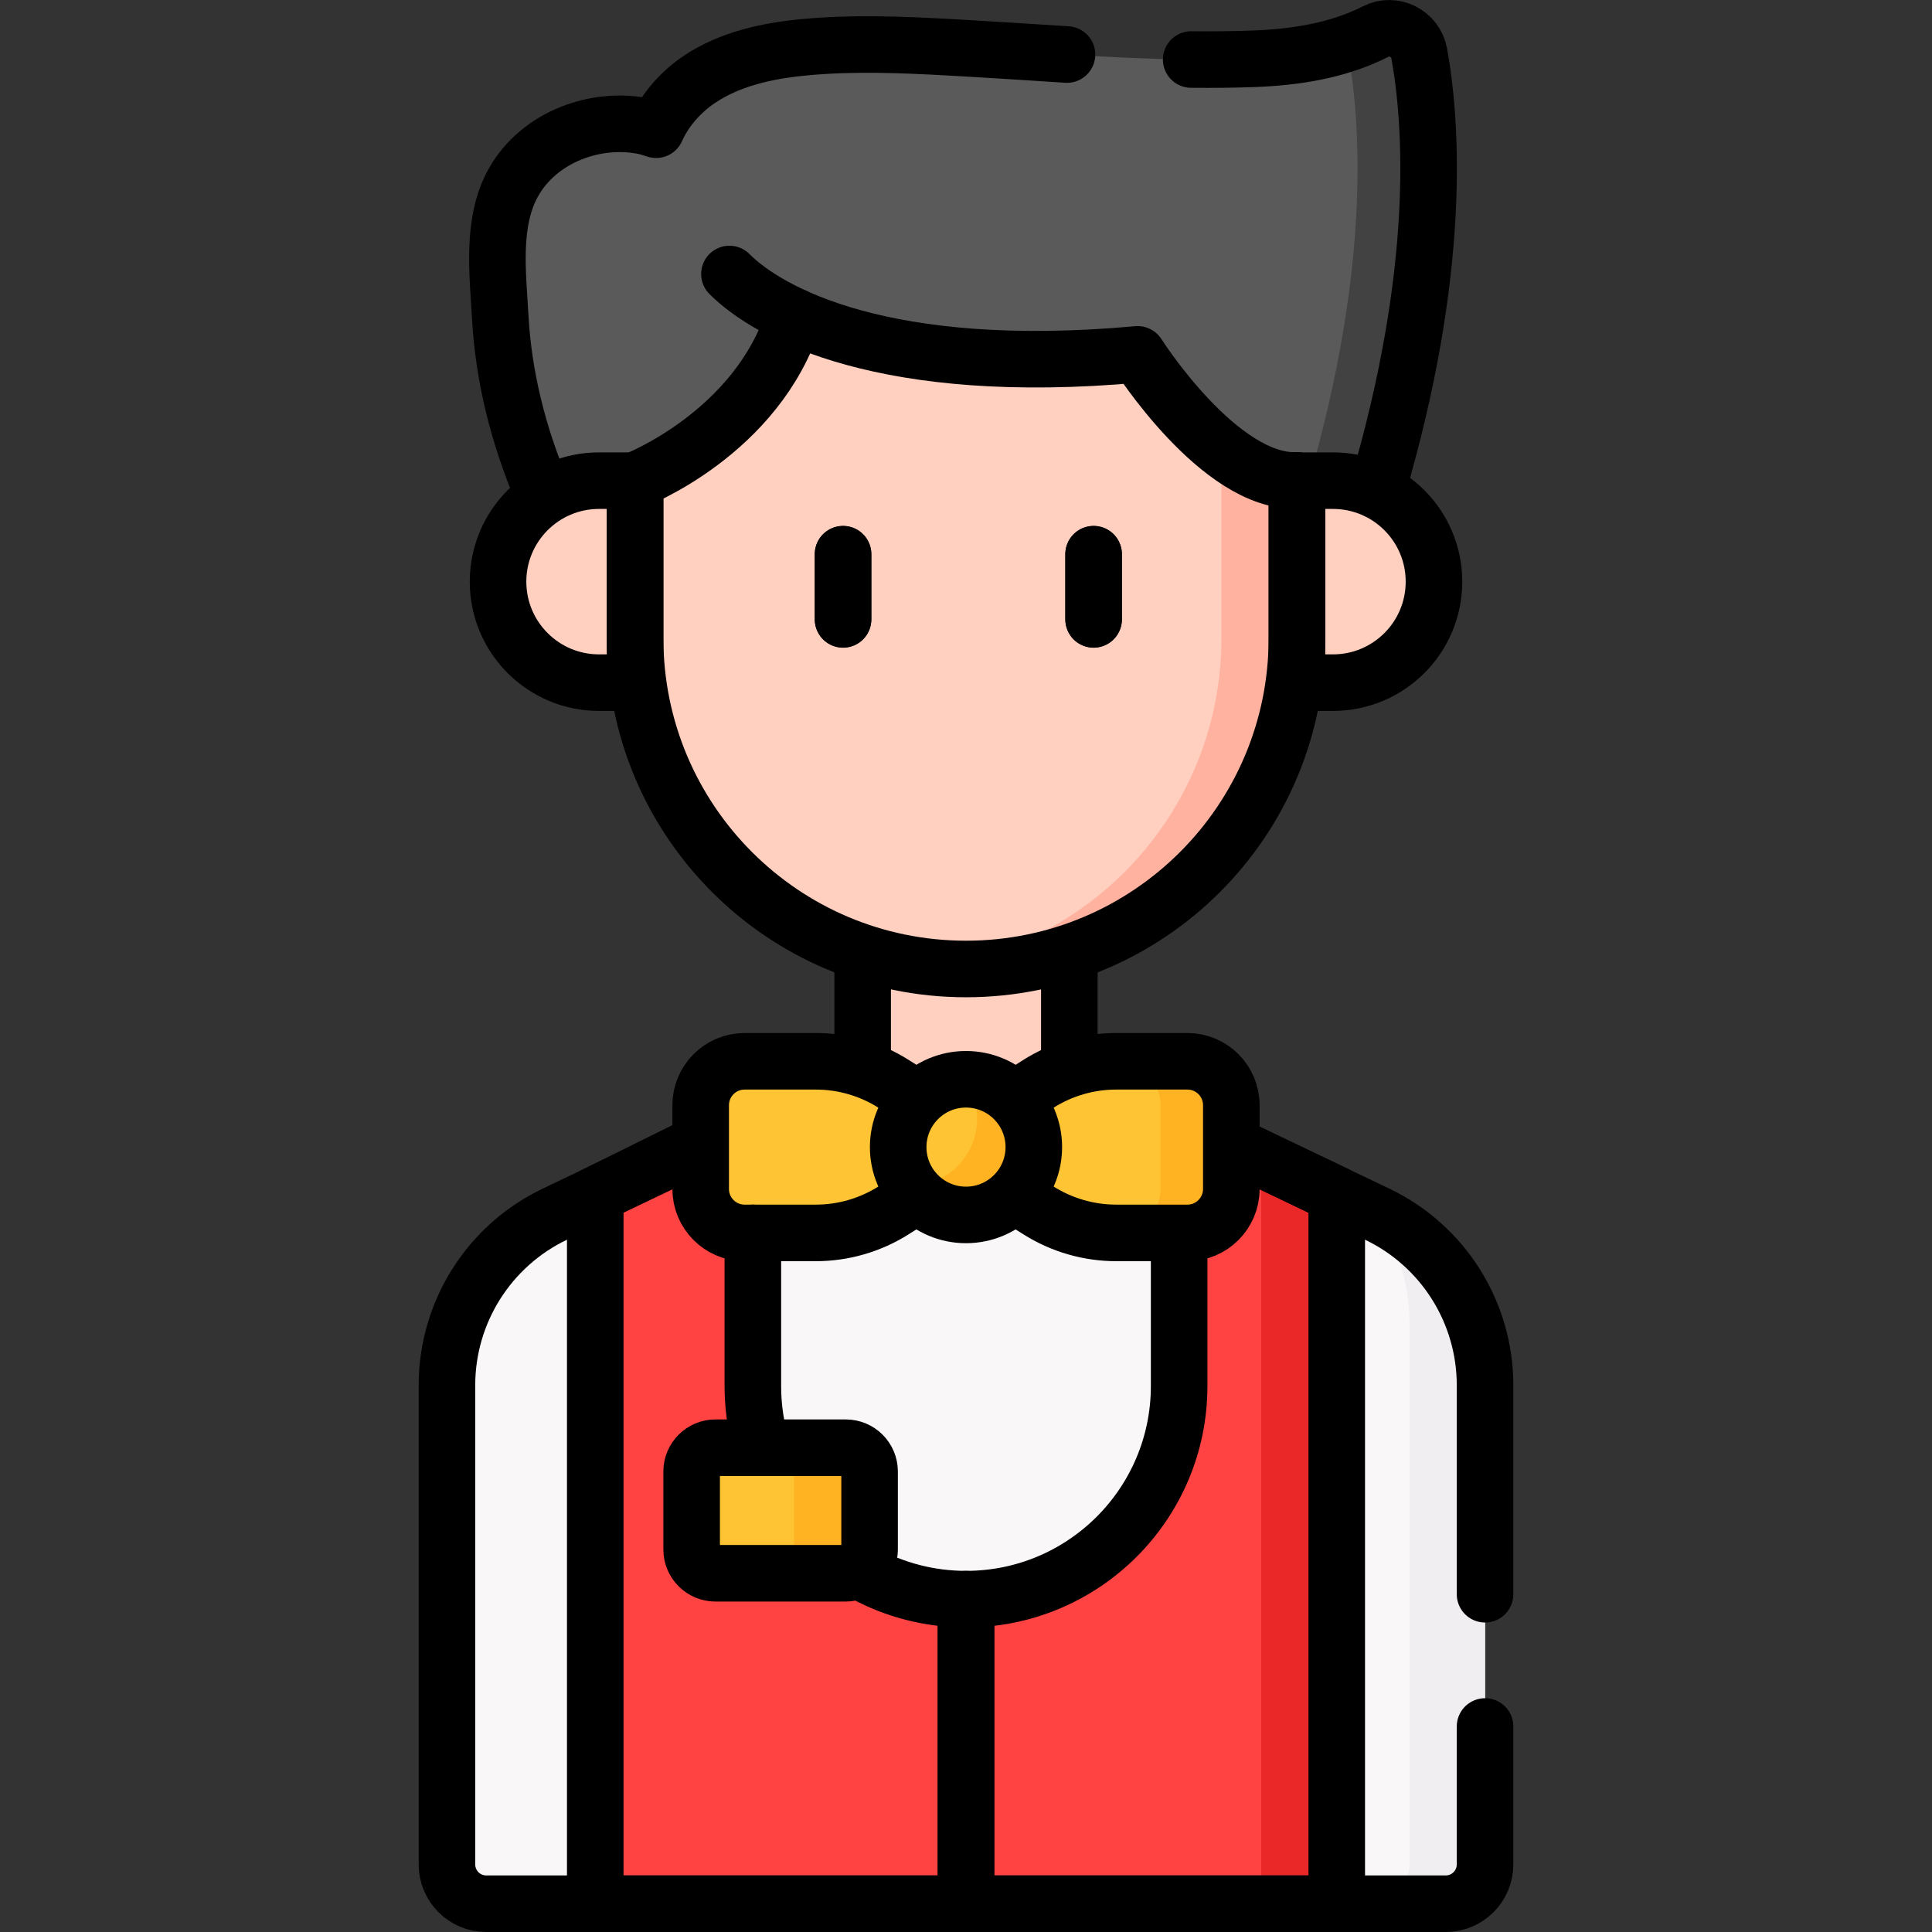 <?xml version="1.0" encoding="UTF-8"?>
<svg xmlns="http://www.w3.org/2000/svg" xmlns:xlink="http://www.w3.org/1999/xlink" version="1.1" id="Capa_1" x="0px" y="0px" viewBox="0 0 512.389 512.389" style="enable-background:new 0 0 512.389 512.389;" xml:space="preserve" width="512" height="512">
<rect x="0" y="0" width="512.389" height="512.389" fill="#333333" stroke="none"/>
<g>
	<g>
		<path style="fill:#FAF7F8;" d="M365.25,322.017l-81.649-39.021h-54.813l-81.649,39.021c-17.476,8.352-28.601,25.998-28.601,45.367&#10;&#9;&#9;&#9;v127.084c0,5.755,4.665,10.42,10.42,10.42h254.473c5.755,0,10.42-4.665,10.42-10.42V367.385&#10;&#9;&#9;&#9;C393.851,348.016,382.726,330.369,365.25,322.017z"/>
		<path style="fill:#F0EEF0;" d="M393.846,367.387v127.085c0,5.749-4.657,10.417-10.417,10.417h-20.032&#10;&#9;&#9;&#9;c5.759,0,10.417-4.667,10.417-10.417V350.731c0-10.617-3.335-20.713-9.245-29.037l0.681,0.32&#10;&#9;&#9;&#9;C382.728,330.368,393.846,348.016,393.846,367.387z"/>
		<rect x="228.788" y="253.27" style="fill:#FFCFC0;" width="54.813" height="43.36"/>
		<path style="fill:#FF4242;" d="M157.867,316.89v187.999h98.327v-80.777h0c-31.219,0-56.528-25.308-56.528-56.528v-48.948&#10;&#9;&#9;&#9;l-18.319-13.365L157.867,316.89z"/>
		<path style="fill:#FF4242;" d="M354.522,316.89v187.999h-98.327v-80.777h0c31.219,0,56.528-25.308,56.528-56.528v-48.948&#10;&#9;&#9;&#9;l17.486-13.365L354.522,316.89z"/>
		<polygon style="fill:#EB2828;" points="354.523,316.886 354.523,504.889 334.49,504.889 334.49,307.31 &#9;&#9;"/>
		<path style="fill:#FFC433;" d="M224.31,417.251h-34.559c-3.489,0-6.317-2.828-6.317-6.317v-20.666&#10;&#9;&#9;&#9;c0-3.489,2.828-6.317,6.317-6.317h34.559c3.489,0,6.317,2.828,6.317,6.317v20.666C230.627,414.423,227.799,417.251,224.31,417.251&#10;&#9;&#9;&#9;z"/>
		<path style="fill:#FFB322;" d="M230.623,390.264v20.673c0,3.486-2.824,6.31-6.31,6.31h-20.032c3.486,0,6.31-2.825,6.31-6.31&#10;&#9;&#9;&#9;v-20.673c0-3.486-2.824-6.31-6.31-6.31h20.032C227.799,383.954,230.623,386.779,230.623,390.264z"/>
		<path style="fill:#5A5A5A;" d="M376.404,14.212c-0.954-5.29-6.748-8.289-11.541-5.854c-10.062,5.111-21.383,6.836-32.552,7.239&#10;&#9;&#9;&#9;c-26.927,0.971-53.884-1.62-80.712-3.072c-12.796-0.693-25.661-1.203-38.442,0.023c-9.685,0.929-19.529,3.063-27.619,8.468&#10;&#9;&#9;&#9;c-4.936,3.298-9.117,8.007-11.523,13.386l-2.487-0.773c-13.064-2.968-28.52,2.503-35.396,14.823&#10;&#9;&#9;&#9;c-5.871,10.52-4.095,24.089-3.467,35.583c0.864,15.833,4.819,31.472,10.982,46.05l24.775-2.667c0,0,32.509-12.51,42.189-43.524&#10;&#9;&#9;&#9;c14.965,6.823,38.787,12.548,74.671,11.164l25.669,11.25c8.226,9.713,20.817,21.557,33.021,21.11h9.548l11.678,2.667&#10;&#9;&#9;&#9;C382.491,71.673,379.734,32.675,376.404,14.212z"/>
		<path style="fill:#424242;" d="M365.197,130.087l-11.68-2.672h-6.385c16.434-56.928,13.702-95.021,10.419-113.206&#10;&#9;&#9;&#9;c-0.16-0.901-0.46-1.731-0.881-2.482c2.802-0.921,5.545-2.032,8.197-3.373c4.784-2.432,10.579,0.57,11.54,5.855&#10;&#9;&#9;&#9;C379.739,32.674,382.492,71.678,365.197,130.087z"/>
		<path style="fill:#FFCFC0;" d="M256.197,256.985L256.197,256.985c-48.47,0-87.762-39.292-87.762-87.762V81.461h175.524v87.762&#10;&#9;&#9;&#9;C343.959,217.693,304.666,256.985,256.197,256.985z"/>
		<path style="fill:#FFB29F;" d="M343.956,81.457v87.771c0,48.468-39.293,87.761-87.761,87.761c-3.385,0-6.721-0.19-10.006-0.571&#10;&#9;&#9;&#9;c43.76-4.968,77.755-42.108,77.755-87.19V81.457H343.956z"/>
		<path style="fill:#5A5A5A;" d="M156.984,56.312v71.162l11.437-0.056c0,0,32.509-12.51,42.189-43.524&#10;&#9;&#9;&#9;c17.142,7.815,45.905,14.192,91.107,10.091c0,0,21.677,34.189,42.254,33.434h2.969v-27.369l4.471-43.737H156.984z"/>
		<path style="fill:#FFCFC0;" d="M343.959,181.048h9.561c14.794,0,26.787-11.993,26.787-26.787v0&#10;&#9;&#9;&#9;c0-14.794-11.993-26.787-26.787-26.787h-9.561V181.048z"/>
		<path style="fill:#FFCFC0;" d="M168.434,181.048h-9.561c-14.794,0-26.787-11.993-26.787-26.787v0&#10;&#9;&#9;&#9;c0-14.794,11.993-26.787,26.787-26.787h9.561V181.048z"/>
		<path style="fill:#FFC433;" d="M216.342,281.467h-18.858c-6.438,0-11.658,5.219-11.658,11.658v22.202&#10;&#9;&#9;&#9;c0,6.438,5.219,11.658,11.658,11.658h18.858c7.329,0,14.506-2.084,20.696-6.009l8.429-5.345v-22.81l-8.429-5.345&#10;&#9;&#9;&#9;C230.848,283.551,223.671,281.467,216.342,281.467z"/>
		<path style="fill:#FFC433;" d="M296.047,281.467h18.858c6.438,0,11.658,5.219,11.658,11.658v22.202&#10;&#9;&#9;&#9;c0,6.438-5.219,11.658-11.658,11.658h-18.858c-7.329,0-14.506-2.084-20.696-6.009l-8.429-5.345v-22.81l8.429-5.345&#10;&#9;&#9;&#9;C281.54,283.551,288.718,281.467,296.047,281.467z"/>
		<path style="fill:#FFB322;" d="M326.558,293.128v22.196c0,6.44-5.218,11.659-11.649,11.659h-18.78&#10;&#9;&#9;&#9;c6.44,0,11.659-5.218,11.659-11.659v-22.196c0-6.44-5.218-11.659-11.659-11.659h18.78&#10;&#9;&#9;&#9;C321.339,281.469,326.558,286.687,326.558,293.128z"/>
		<circle style="fill:#FFC433;" cx="256.194" cy="304.225" r="17.987"/>
		<path style="fill:#FFB322;" d="M274.183,304.226c0,9.936-8.053,17.989-17.989,17.989c-6.07,0-11.438-3.005-14.684-7.612&#10;&#9;&#9;&#9;c9.776-0.18,17.648-8.153,17.648-17.969c0-3.866-1.222-7.452-3.305-10.387c0.11-0.01,0.23-0.01,0.341-0.01&#10;&#9;&#9;&#9;C266.13,286.236,274.183,294.289,274.183,304.226z"/>
	</g>
	<g>
		<path style="fill:none;stroke:#000000;stroke-width:15;stroke-linecap:round;stroke-linejoin:round;stroke-miterlimit:10;" d="&#10;&#9;&#9;&#9;M185.555,303.658l-38.417,18.359c-17.476,8.352-28.601,25.998-28.601,45.367v127.084c0,5.755,4.665,10.42,10.42,10.42h254.473&#10;&#9;&#9;&#9;c5.755,0,10.42-4.665,10.42-10.42v-36.581"/>
		<path style="fill:none;stroke:#000000;stroke-width:15;stroke-linecap:round;stroke-linejoin:round;stroke-miterlimit:10;" d="&#10;&#9;&#9;&#9;M393.851,422.81v-55.426c0-19.369-11.125-37.015-28.601-45.367l-38.417-18.36"/>
		
			<line style="fill:none;stroke:#000000;stroke-width:15;stroke-linecap:round;stroke-linejoin:round;stroke-miterlimit:10;" x1="228.788" y1="282.997" x2="228.788" y2="253.27"/>
		
			<line style="fill:none;stroke:#000000;stroke-width:15;stroke-linecap:round;stroke-linejoin:round;stroke-miterlimit:10;" x1="283.601" y1="253.27" x2="283.601" y2="282.997"/>
		<path style="fill:none;stroke:#000000;stroke-width:15;stroke-linecap:round;stroke-linejoin:round;stroke-miterlimit:10;" d="&#10;&#9;&#9;&#9;M201.391,381.497c-1.127-4.451-1.725-9.112-1.725-13.913v-40.6"/>
		<path style="fill:none;stroke:#000000;stroke-width:15;stroke-linecap:round;stroke-linejoin:round;stroke-miterlimit:10;" d="&#10;&#9;&#9;&#9;M181.348,305.271l-23.481,11.619v187.999h98.327v-80.777h0c-9.781,0-18.981-2.484-27.005-6.855"/>
		<path style="fill:none;stroke:#000000;stroke-width:15;stroke-linecap:round;stroke-linejoin:round;stroke-miterlimit:10;" d="&#10;&#9;&#9;&#9;M330.208,305.271l24.313,11.619v187.999h-98.327v-80.777h0c31.219,0,56.528-25.308,56.528-56.528v-39.64"/>
		<path style="fill:none;stroke:#000000;stroke-width:15;stroke-linecap:round;stroke-linejoin:round;stroke-miterlimit:10;" d="&#10;&#9;&#9;&#9;M224.31,417.251h-34.559c-3.489,0-6.317-2.828-6.317-6.317v-20.666c0-3.489,2.828-6.317,6.317-6.317h34.559&#10;&#9;&#9;&#9;c3.489,0,6.317,2.828,6.317,6.317v20.666C230.627,414.423,227.799,417.251,224.31,417.251z"/>
		<path style="fill:none;stroke:#000000;stroke-width:15;stroke-linecap:round;stroke-linejoin:round;stroke-miterlimit:10;" d="&#10;&#9;&#9;&#9;M143.647,130.085c-6.162-14.579-10.118-30.217-10.982-46.05c-0.627-11.494-2.404-25.063,3.467-35.583&#10;&#9;&#9;&#9;c6.875-12.32,22.332-17.791,35.396-14.823l2.487,0.773c2.406-5.379,6.587-10.088,11.523-13.386&#10;&#9;&#9;&#9;c8.09-5.405,17.934-7.539,27.619-8.468c12.781-1.226,25.646-0.716,38.442-0.023c9.667,0.523,31.379,1.936,31.379,1.936"/>
		<path style="fill:none;stroke:#000000;stroke-width:15;stroke-linecap:round;stroke-linejoin:round;stroke-miterlimit:10;" d="&#10;&#9;&#9;&#9;M315.916,15.786c5.465,0.057,10.93,0.007,16.394-0.19c11.169-0.403,22.491-2.128,32.552-7.239&#10;&#9;&#9;&#9;c4.792-2.434,10.586,0.565,11.541,5.854c3.331,18.463,6.087,57.462-11.206,115.873"/>
		<path style="fill:none;stroke:#000000;stroke-width:15;stroke-linecap:round;stroke-linejoin:round;stroke-miterlimit:10;" d="&#10;&#9;&#9;&#9;M343.959,127.418v41.805c0,48.47-39.292,87.762-87.762,87.762h0c-48.47,0-87.762-39.292-87.762-87.762v-41.805"/>
		<g>
			
				<line style="fill:none;stroke:#000000;stroke-width:15;stroke-linecap:round;stroke-linejoin:round;stroke-miterlimit:10;" x1="223.589" y1="147.016" x2="223.589" y2="164.281"/>
			
				<line style="fill:none;stroke:#000000;stroke-width:15;stroke-linecap:round;stroke-linejoin:round;stroke-miterlimit:10;" x1="290.035" y1="147.016" x2="290.035" y2="164.281"/>
		</g>
		<g>
			<path style="fill:none;stroke:#000000;stroke-width:15;stroke-linecap:round;stroke-linejoin:round;stroke-miterlimit:10;" d="&#10;&#9;&#9;&#9;&#9;M168.421,127.418c0,0,32.509-12.51,42.189-43.525"/>
			<path style="fill:none;stroke:#000000;stroke-width:15;stroke-linecap:round;stroke-linejoin:round;stroke-miterlimit:10;" d="&#10;&#9;&#9;&#9;&#9;M193.45,72.668c10.524,10.531,41.42,27.381,108.267,21.316c0,0,21.677,34.189,42.254,33.434"/>
		</g>
		<path style="fill:none;stroke:#000000;stroke-width:15;stroke-linecap:round;stroke-linejoin:round;stroke-miterlimit:10;" d="&#10;&#9;&#9;&#9;M343.959,181.048h9.561c14.794,0,26.787-11.993,26.787-26.787v0c0-14.794-11.993-26.787-26.787-26.787h-9.561V181.048z"/>
		<path style="fill:none;stroke:#000000;stroke-width:15;stroke-linecap:round;stroke-linejoin:round;stroke-miterlimit:10;" d="&#10;&#9;&#9;&#9;M168.434,181.048h-9.561c-14.794,0-26.787-11.993-26.787-26.787v0c0-14.794,11.993-26.787,26.787-26.787h9.561V181.048z"/>
		
			<line style="fill:none;stroke:#000000;stroke-width:15;stroke-linecap:round;stroke-linejoin:round;stroke-miterlimit:10;" x1="223.584" y1="146.963" x2="223.584" y2="164.231"/>
		
			<line style="fill:none;stroke:#000000;stroke-width:15;stroke-linecap:round;stroke-linejoin:round;stroke-miterlimit:10;" x1="290.04" y1="146.963" x2="290.04" y2="164.231"/>
		<g>
			<path style="fill:none;stroke:#000000;stroke-width:15;stroke-linecap:round;stroke-linejoin:round;stroke-miterlimit:10;" d="&#10;&#9;&#9;&#9;&#9;M241.511,290.312l-4.473-2.836c-6.189-3.925-13.367-6.009-20.696-6.009h-18.858c-6.438,0-11.658,5.219-11.658,11.658v22.202&#10;&#9;&#9;&#9;&#9;c0,6.438,5.219,11.658,11.658,11.658h18.858c7.329,0,14.506-2.084,20.696-6.009l4.473-2.836"/>
			<path style="fill:none;stroke:#000000;stroke-width:15;stroke-linecap:round;stroke-linejoin:round;stroke-miterlimit:10;" d="&#10;&#9;&#9;&#9;&#9;M271.251,290.075l4.1-2.6c6.189-3.925,13.367-6.009,20.696-6.009h18.858c6.438,0,11.658,5.219,11.658,11.658v22.202&#10;&#9;&#9;&#9;&#9;c0,6.438-5.219,11.658-11.658,11.658h-18.858c-7.329,0-14.506-2.084-20.696-6.009l-4.714-2.989"/>
		</g>
		
			<circle style="fill:none;stroke:#000000;stroke-width:15;stroke-linecap:round;stroke-linejoin:round;stroke-miterlimit:10;" cx="256.194" cy="304.225" r="17.987"/>
	</g>
</g>















</svg>
